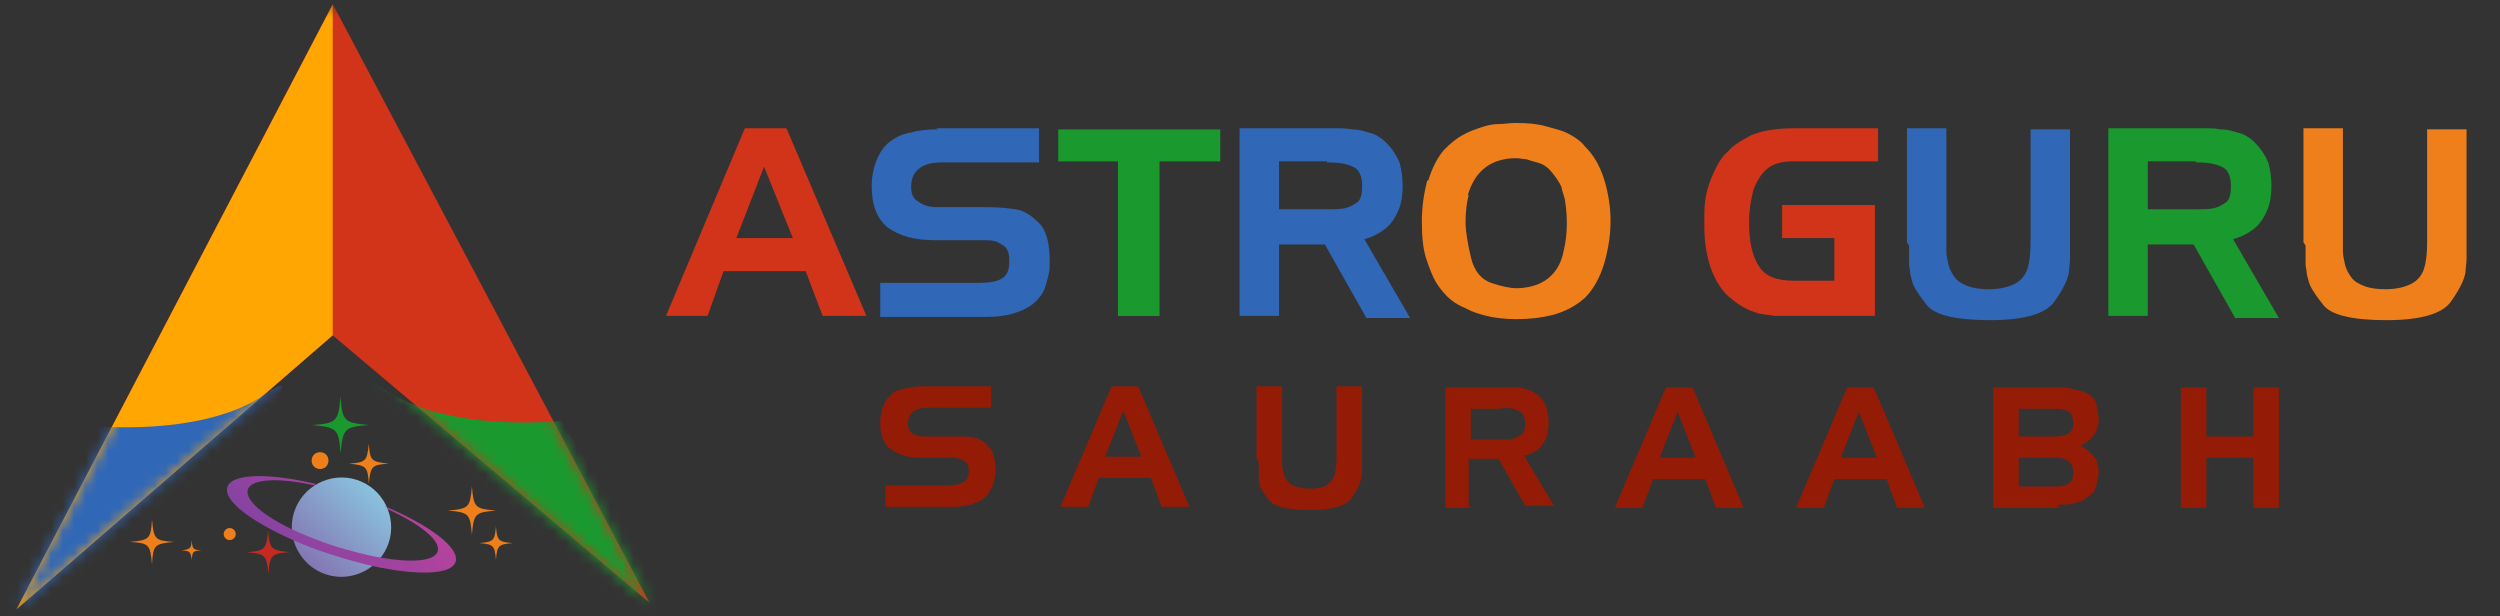 <svg xmlns="http://www.w3.org/2000/svg" width="219" height="54" viewBox="0 0 219 54" fill="none"><rect x="0" y="0" width="219" height="54" fill="#333333" stroke="none"/><mask id="mask0_2352_122585" style="mask-type:luminance" maskUnits="userSpaceOnUse" x="0" y="0" width="219" height="54"><path d="M218.234 0.353H0.007V53.649H218.234V0.353Z" fill="white"></path></mask><g mask="url(#mask0_2352_122585)"><path d="M61.983 27.672H58.341L65.251 11.236H68.893L75.897 27.672H72.068L70.574 23.75H63.383L61.983 27.672ZM64.504 20.855H69.454L66.932 14.598L64.504 20.855Z" fill="#D23419"></path><path d="M81.963 11.236H91.021V14.224H82.523C80.749 14.224 79.815 14.972 79.815 16.372C79.815 17.026 80.002 17.399 80.469 17.68C80.842 17.96 81.403 18.147 82.056 18.147H86.632C87.472 18.147 88.313 18.24 88.967 18.333C89.62 18.427 90.274 18.8 90.928 19.454C91.581 20.014 91.955 21.135 91.955 22.816C91.955 23.283 91.955 23.656 91.862 24.03C91.769 24.403 91.675 24.87 91.488 25.337C91.301 25.804 90.928 26.271 90.461 26.645C89.994 27.018 89.341 27.298 88.687 27.485C88.033 27.672 87.286 27.765 86.259 27.765H77.107V24.777H85.791C86.632 24.777 87.286 24.684 87.753 24.403C88.22 24.123 88.407 23.656 88.407 23.003V22.629C88.407 22.162 88.22 21.789 88.033 21.602C87.753 21.415 87.472 21.228 87.192 21.135C86.819 21.041 86.445 21.041 85.979 21.041H81.87C80.095 21.041 78.788 20.668 77.76 19.921C76.827 19.174 76.359 17.96 76.359 16.279C76.359 15.438 76.547 14.598 76.827 13.944C77.107 13.291 77.48 12.73 78.04 12.357C78.508 11.983 79.161 11.703 79.815 11.61C80.375 11.423 81.216 11.329 82.243 11.329L81.963 11.236Z" fill="#3067B7"></path><path d="M101.574 27.68H97.932V14.139H92.702V11.338H106.897V14.139H101.574V27.68Z" fill="#1A992F"></path><path d="M112.042 27.672H108.587V11.236H117.085C117.552 11.236 117.925 11.236 118.392 11.329C118.86 11.329 119.326 11.423 119.887 11.61C120.447 11.703 121.007 12.076 121.474 12.543C121.941 13.01 122.314 13.571 122.595 14.224C122.781 14.878 122.875 15.625 122.875 16.279C122.875 17.026 122.781 17.773 122.502 18.427C122.222 19.08 121.848 19.641 121.381 20.014C120.914 20.388 120.26 20.761 119.513 20.948L123.529 27.859H119.7L116.058 21.415H112.042V27.859V27.672ZM116.244 14.131H112.042V18.333H116.244C116.898 18.333 117.365 18.333 117.832 18.24C118.206 18.147 118.579 17.96 118.952 17.68C119.233 17.399 119.326 16.933 119.326 16.279C119.326 15.438 119.046 14.785 118.486 14.598C117.925 14.318 117.179 14.224 116.244 14.224V14.131Z" fill="#3067B7"></path><path d="M128.664 17.03C128.477 17.777 128.384 18.524 128.384 19.458C128.384 20.298 128.57 21.325 128.851 22.539C129.131 23.753 129.785 24.5 130.625 24.781C131.466 25.061 132.213 25.247 132.867 25.247C133.427 25.247 133.987 25.154 134.548 24.967C135.855 24.5 136.695 23.473 136.975 21.979C137.162 21.232 137.256 20.392 137.256 19.551C137.256 18.711 137.162 17.963 137.068 17.403C136.882 16.843 136.788 16.469 136.788 16.376C136.695 16.189 136.602 16.002 136.415 15.722C136.228 15.442 135.948 15.069 135.668 14.788C135.388 14.508 135.014 14.321 134.64 14.228C134.267 14.135 133.987 14.041 133.707 13.948C133.427 13.948 133.147 13.854 132.773 13.854C132.213 13.854 131.652 13.948 131.092 14.135C129.878 14.602 129.037 15.535 128.57 17.123L128.664 17.03ZM125.116 15.816C125.489 14.602 125.956 13.761 126.516 13.107C127.077 12.547 127.637 12.08 128.197 11.8C128.664 11.52 129.224 11.333 129.785 11.146C130.345 10.96 130.812 10.866 131.278 10.866C131.746 10.866 132.213 10.773 132.773 10.773C133.894 10.773 134.734 10.866 135.388 11.053C136.041 11.24 136.415 11.333 136.695 11.427C136.975 11.52 137.256 11.613 137.722 11.893C138.189 12.174 138.563 12.454 138.843 12.827C139.59 13.574 140.15 14.508 140.524 15.722C140.898 16.936 141.084 18.15 141.084 19.364C141.084 20.578 140.898 21.792 140.524 23.1C140.15 24.314 139.59 25.341 138.843 26.088C138.002 26.835 137.068 27.302 136.041 27.582C134.921 27.862 133.894 27.956 132.867 27.956C131.839 27.956 130.905 27.862 129.878 27.582C129.597 27.489 129.224 27.395 129.037 27.302C128.757 27.209 128.477 27.022 128.01 26.835C127.637 26.648 127.17 26.368 126.797 25.995C126.423 25.621 126.049 25.154 125.769 24.687C125.489 24.22 125.208 23.473 124.928 22.633C124.648 21.792 124.555 20.672 124.555 19.364C124.555 18.057 124.742 16.936 125.022 15.816H125.116Z" fill="#EF7F1A"></path><path d="M160.692 24.684V20.855H156.115V17.96H164.24V27.672H156.863H156.583C156.209 27.672 155.835 27.672 155.555 27.672C155.275 27.672 154.995 27.578 154.808 27.578C154.621 27.578 154.341 27.485 154.154 27.485C153.874 27.392 153.501 27.298 153.127 27.112C152.66 26.925 152.1 26.551 151.446 25.991C150.793 25.431 150.232 24.497 149.859 23.47C149.485 22.349 149.298 21.135 149.298 19.828V18.8C149.298 17.96 149.392 17.213 149.579 16.559C149.765 15.905 150.045 15.252 150.325 14.691C150.606 14.131 150.979 13.571 151.446 13.197C151.82 12.73 152.474 12.357 153.314 11.89C154.154 11.516 155.368 11.236 157.143 11.236H164.52V14.131H157.143C156.115 14.131 155.368 14.318 154.808 14.785C154.248 15.252 153.874 15.905 153.594 16.652C153.407 17.399 153.221 18.333 153.221 19.267V19.547C153.221 21.135 153.501 22.442 154.061 23.283C154.621 24.217 155.649 24.59 157.143 24.59H161.065L160.692 24.684Z" fill="#D23419"></path><path d="M167.047 21.228V11.236H170.501V21.135C170.501 21.415 170.501 21.789 170.501 22.069C170.501 22.349 170.595 22.723 170.689 23.189C170.782 23.563 170.969 23.936 171.249 24.31C171.529 24.684 171.902 24.87 172.369 25.057C172.836 25.244 173.49 25.337 174.237 25.337C175.171 25.337 175.918 25.151 176.479 24.87C177.039 24.59 177.412 24.123 177.599 23.563C177.786 23.003 177.879 22.256 177.879 21.228V11.329H181.334V21.322C181.334 21.789 181.334 22.162 181.334 22.629C181.334 23.096 181.241 23.47 181.241 23.843C181.148 24.497 180.68 25.431 179.933 26.458C179.187 27.485 177.319 28.046 174.33 28.046C171.249 28.046 169.381 27.578 168.728 26.645C167.98 25.711 167.607 25.057 167.513 24.684C167.42 24.31 167.327 24.03 167.327 23.843C167.327 23.656 167.233 23.376 167.233 23.096C167.233 22.909 167.233 22.723 167.233 22.536C167.233 22.349 167.233 22.162 167.233 21.975V21.509L167.047 21.228Z" fill="#3067B7"></path><path d="M188.145 27.672H184.69V11.236H193.188C193.655 11.236 194.029 11.236 194.496 11.329C194.962 11.329 195.43 11.423 195.99 11.61C196.55 11.703 197.111 12.076 197.577 12.543C198.044 13.01 198.418 13.571 198.698 14.224C198.885 14.878 198.978 15.625 198.978 16.279C198.978 17.026 198.885 17.773 198.604 18.427C198.324 19.08 197.951 19.641 197.484 20.014C197.017 20.388 196.363 20.761 195.616 20.948L199.632 27.859H195.803L192.161 21.415H188.145V27.859V27.672ZM192.348 14.131H188.145V18.333H192.348C193.002 18.333 193.468 18.333 193.935 18.24C194.309 18.147 194.682 17.96 195.056 17.68C195.336 17.399 195.43 16.933 195.43 16.279C195.43 15.438 195.149 14.785 194.589 14.598C194.029 14.318 193.282 14.224 192.348 14.224V14.131Z" fill="#1A992F"></path><path d="M201.783 21.228V11.236H205.238V21.135C205.238 21.415 205.238 21.789 205.238 22.069C205.238 22.349 205.331 22.723 205.425 23.189C205.519 23.563 205.705 23.936 205.985 24.31C206.265 24.684 206.639 24.87 207.106 25.057C207.573 25.244 208.227 25.337 208.974 25.337C209.908 25.337 210.654 25.151 211.215 24.87C211.775 24.59 212.149 24.123 212.335 23.563C212.522 23.003 212.616 22.256 212.616 21.228V11.329H216.071V21.322C216.071 21.789 216.071 22.162 216.071 22.629C216.071 23.096 215.978 23.47 215.978 23.843C215.884 24.497 215.417 25.431 214.67 26.458C213.923 27.485 212.055 28.046 209.067 28.046C205.985 28.046 204.118 27.578 203.464 26.645C202.717 25.711 202.343 25.057 202.25 24.684C202.157 24.31 202.063 24.03 202.063 23.843C202.063 23.656 201.969 23.376 201.969 23.096C201.969 22.909 201.969 22.723 201.969 22.536C201.969 22.349 201.969 22.162 201.969 21.975V21.509L201.783 21.228Z" fill="#EF7F1A"></path><path d="M81.031 33.843H86.821V35.711H81.311C80.191 35.711 79.538 36.177 79.538 37.111C79.538 37.485 79.63 37.765 79.911 37.952C80.191 38.139 80.471 38.232 80.938 38.232H83.833C84.393 38.232 84.86 38.232 85.327 38.325C85.701 38.419 86.168 38.605 86.541 39.072C87.008 39.446 87.195 40.193 87.195 41.22C87.195 41.5 87.195 41.781 87.101 41.967C87.101 42.248 87.008 42.528 86.821 42.808C86.728 43.088 86.448 43.462 86.168 43.648C85.888 43.928 85.514 44.022 85.047 44.209C84.674 44.302 84.113 44.395 83.46 44.395H77.576V42.528H83.086C83.647 42.528 84.02 42.434 84.393 42.248C84.674 42.061 84.86 41.781 84.86 41.314V41.127C84.86 40.847 84.767 40.566 84.581 40.473C84.393 40.286 84.207 40.193 84.02 40.193C83.833 40.1 83.553 40.1 83.273 40.1H80.658C79.538 40.1 78.697 39.819 78.043 39.352C77.389 38.886 77.109 38.139 77.109 37.018C77.109 36.458 77.203 35.991 77.389 35.524C77.576 35.057 77.857 34.777 78.137 34.496C78.417 34.216 78.79 34.123 79.257 34.029C79.63 33.936 80.191 33.843 80.845 33.843H81.031ZM95.226 44.395H92.891L97.374 33.843H99.709L104.191 44.395H101.763L100.829 41.874H96.253L95.32 44.395H95.226ZM96.814 40.006H99.989L98.402 35.991L96.814 40.006ZM110.074 40.286V33.843H112.316V40.193C112.316 40.38 112.316 40.566 112.316 40.753C112.316 40.94 112.409 41.22 112.409 41.407C112.503 41.687 112.596 41.874 112.783 42.154C112.97 42.341 113.156 42.528 113.53 42.621C113.81 42.714 114.277 42.808 114.743 42.808C115.397 42.808 115.864 42.714 116.144 42.528C116.518 42.341 116.705 42.061 116.892 41.687C116.985 41.314 117.078 40.847 117.078 40.193V33.843H119.32V40.286C119.32 40.566 119.32 40.847 119.32 41.127C119.32 41.407 119.32 41.687 119.226 41.967C119.133 42.434 118.853 42.995 118.386 43.648C117.919 44.302 116.705 44.675 114.743 44.675C112.783 44.675 111.569 44.395 111.102 43.742C110.635 43.088 110.354 42.714 110.354 42.434C110.261 42.248 110.261 42.061 110.261 41.874C110.261 41.781 110.261 41.594 110.261 41.407C110.261 41.314 110.261 41.127 110.261 41.033C110.261 40.94 110.261 40.753 110.261 40.66V40.38L110.074 40.286ZM128.845 44.489H126.604V33.936H132.02C132.3 33.936 132.58 33.936 132.861 33.936C133.141 33.936 133.515 34.029 133.795 34.123C134.168 34.216 134.448 34.403 134.822 34.683C135.102 34.963 135.382 35.337 135.476 35.711C135.569 36.177 135.662 36.551 135.662 37.018C135.662 37.485 135.569 37.952 135.476 38.325C135.288 38.699 135.102 39.072 134.728 39.352C134.448 39.633 133.981 39.819 133.515 39.913L136.129 44.302H133.607L131.273 40.193H128.658V44.302L128.845 44.489ZM131.553 35.804H128.845V38.512H131.553C131.926 38.512 132.3 38.512 132.58 38.419C132.861 38.325 133.047 38.232 133.327 38.045C133.515 37.858 133.607 37.578 133.607 37.111C133.607 36.551 133.421 36.177 133.047 35.991C132.674 35.804 132.207 35.711 131.553 35.711V35.804ZM143.787 44.489H141.452L145.935 33.936H148.269L152.752 44.489H150.324L149.39 41.967H144.814L143.88 44.489H143.787ZM145.374 40.1H148.549L146.962 36.084L145.374 40.1ZM159.662 44.489H157.328L161.81 33.936H164.145L168.627 44.489H166.2L165.265 41.967H160.689L159.756 44.489H159.662ZM161.249 40.1H164.425L162.838 36.084L161.249 40.1ZM180.394 44.489H174.604V33.936H180.021C180.581 33.936 181.048 33.936 181.421 34.029C181.795 34.123 182.261 34.216 182.729 34.403C183.195 34.59 183.569 34.963 183.662 35.524C183.756 36.084 183.849 36.458 183.849 36.738C183.849 37.765 183.289 38.512 182.261 39.072C182.635 39.259 182.915 39.446 183.102 39.633C183.382 39.913 183.569 40.1 183.662 40.38C183.756 40.66 183.849 40.94 183.849 41.314C183.849 41.594 183.756 41.967 183.662 42.434C183.569 42.901 183.382 43.181 183.102 43.368C182.822 43.555 182.635 43.742 182.448 43.835C182.261 43.928 181.982 44.022 181.608 44.115C181.234 44.209 180.767 44.209 180.301 44.209L180.394 44.489ZM176.845 40.1V42.621H180.114C180.581 42.621 180.954 42.528 181.234 42.341C181.514 42.154 181.608 41.874 181.608 41.407C181.608 40.566 181.141 40.1 180.114 40.1H176.845ZM180.114 35.804H176.845V38.232H180.114C180.581 38.232 180.954 38.139 181.234 37.952C181.514 37.765 181.608 37.485 181.608 37.018C181.608 36.177 181.141 35.804 180.114 35.804ZM191.04 44.489V33.936H193.281V38.232H197.39V33.936H199.631V44.489H197.39V40.1H193.281V44.489H191.04Z" fill="#941B06"></path><path d="M34.056 47.525C33.318 49.794 30.838 51.061 28.569 50.322C26.3 49.583 25.034 47.103 25.772 44.834C26.511 42.565 28.991 41.299 31.26 42.038C33.529 42.776 34.795 45.256 34.056 47.525Z" fill="url(#paint0_linear_2352_122585)"></path><path d="M33.793 44.307C33.846 44.413 33.898 44.466 33.898 44.571C36.801 45.89 38.647 47.368 38.331 48.318C38.067 49.162 36.062 49.32 33.318 48.845C32.104 48.634 30.733 48.265 29.308 47.843C27.883 47.368 26.564 46.84 25.456 46.312C22.976 45.099 21.446 43.78 21.71 42.883C22.026 41.933 24.401 41.827 27.514 42.513C27.567 42.461 27.672 42.408 27.725 42.408C23.556 41.405 20.285 41.458 19.916 42.672C19.546 43.833 21.921 45.627 25.561 47.262C26.617 47.737 27.83 48.212 29.044 48.581C30.31 49.004 31.524 49.32 32.632 49.584C36.537 50.428 39.544 50.376 39.914 49.215C40.283 48.001 37.698 46.049 33.74 44.36L33.793 44.307Z" fill="url(#paint1_linear_2352_122585)"></path><path fill-rule="evenodd" clip-rule="evenodd" d="M32.312 37.234C30.148 37.392 30.043 37.55 29.832 39.714C29.674 37.55 29.515 37.445 27.352 37.234C29.515 37.075 29.621 36.917 29.832 34.754C29.99 36.917 30.148 37.023 32.312 37.234Z" fill="#1A992F"></path><path fill-rule="evenodd" clip-rule="evenodd" d="M34.051 40.614C32.574 40.72 32.468 40.825 32.31 42.356C32.204 40.878 32.099 40.773 30.568 40.614C32.046 40.509 32.151 40.403 32.31 38.873C32.415 40.351 32.521 40.456 34.051 40.614Z" fill="#EF7F1A"></path><path d="M27.3 40.348C27.3 40.77 27.616 41.087 28.038 41.087C28.461 41.087 28.777 40.77 28.777 40.348C28.777 39.926 28.461 39.61 28.038 39.61C27.616 39.61 27.3 39.926 27.3 40.348Z" fill="#EF7F1A"></path><path d="M41.34 42.615C41.181 44.462 41.076 44.568 39.229 44.726C41.076 44.884 41.181 44.99 41.34 46.837C41.498 44.99 41.603 44.884 43.45 44.726C41.603 44.568 41.498 44.462 41.34 42.615Z" fill="#EF7F1A"></path><path d="M41.967 47.575C43.233 47.68 43.339 47.786 43.444 49.052C43.55 47.786 43.655 47.68 44.922 47.575C43.655 47.469 43.55 47.364 43.444 46.097C43.339 47.364 43.233 47.469 41.967 47.575Z" fill="#EF7F1A"></path><path fill-rule="evenodd" clip-rule="evenodd" d="M15.268 47.472C13.526 47.63 13.421 47.736 13.315 49.424C13.157 47.683 13.052 47.577 11.363 47.472C13.104 47.314 13.21 47.208 13.315 45.52C13.474 47.261 13.579 47.366 15.268 47.472Z" fill="#EF7F1A"></path><path d="M23.495 46.469C23.337 48.105 23.231 48.264 21.596 48.369C23.231 48.527 23.39 48.633 23.495 50.269C23.653 48.633 23.759 48.475 25.395 48.369C23.759 48.211 23.601 48.105 23.495 46.469Z" fill="#C42B20"></path><path d="M17.643 48.21C16.904 48.157 16.851 48.104 16.799 47.313C16.746 48.051 16.693 48.104 15.902 48.21C16.64 48.262 16.693 48.315 16.799 49.054C16.851 48.315 16.904 48.262 17.643 48.21Z" fill="#EF7F1A"></path><path d="M19.597 46.784C19.597 47.048 19.808 47.311 20.125 47.311C20.388 47.311 20.652 47.1 20.652 46.784C20.652 46.52 20.441 46.256 20.125 46.256C19.861 46.256 19.597 46.467 19.597 46.784Z" fill="#EF7F1A"></path><path fill-rule="evenodd" clip-rule="evenodd" d="M1.443 53.383L29.145 0.353L56.9 52.802L29.145 29.374L1.443 53.383Z" fill="#D23419"></path><mask id="mask1_2352_122585" style="mask-type:luminance" maskUnits="userSpaceOnUse" x="1" y="0" width="56" height="54"><path d="M1.446 53.382L29.148 0.405L56.903 52.854L29.148 29.426L1.446 53.382Z" fill="white"></path></mask><g mask="url(#mask1_2352_122585)"><path fill-rule="evenodd" clip-rule="evenodd" d="M49.151 36.867C49.151 36.867 39.179 37.975 33.638 34.07C28.045 30.166 40.656 44.043 40.656 44.043L54.428 53.699C54.428 53.699 58.702 55.757 58.596 53.91C58.544 52.063 49.151 36.814 49.151 36.814V36.867Z" fill="#1A992F"></path></g><path fill-rule="evenodd" clip-rule="evenodd" d="M1.443 53.379L29.145 0.402V29.371L1.443 53.379Z" fill="#FFA603"></path><mask id="mask2_2352_122585" style="mask-type:luminance" maskUnits="userSpaceOnUse" x="1" y="0" width="29" height="54"><path d="M1.446 53.382L29.148 0.405V29.426L1.446 53.382Z" fill="white"></path></mask><g mask="url(#mask2_2352_122585)"><path fill-rule="evenodd" clip-rule="evenodd" d="M7.777 37.288C7.777 37.288 17.75 38.396 23.29 34.492C28.884 30.587 16.272 44.464 16.272 44.464L2.501 54.121C2.501 54.121 -1.774 56.178 -1.668 54.332C-1.615 52.485 7.777 37.236 7.777 37.236V37.288Z" fill="#3067B7"></path></g></g><defs><linearGradient id="paint0_linear_2352_122585" x1="37.645" y1="38.028" x2="20.865" y2="55.599" gradientUnits="userSpaceOnUse"><stop stop-color="#8EFFFF"></stop><stop offset="1" stop-color="#7E2A89"></stop></linearGradient><linearGradient id="paint1_linear_2352_122585" x1="39.386" y1="36.076" x2="19.124" y2="57.182" gradientUnits="userSpaceOnUse"><stop stop-color="#DB429A"></stop><stop offset="1" stop-color="#5744A5"></stop></linearGradient></defs></svg>
